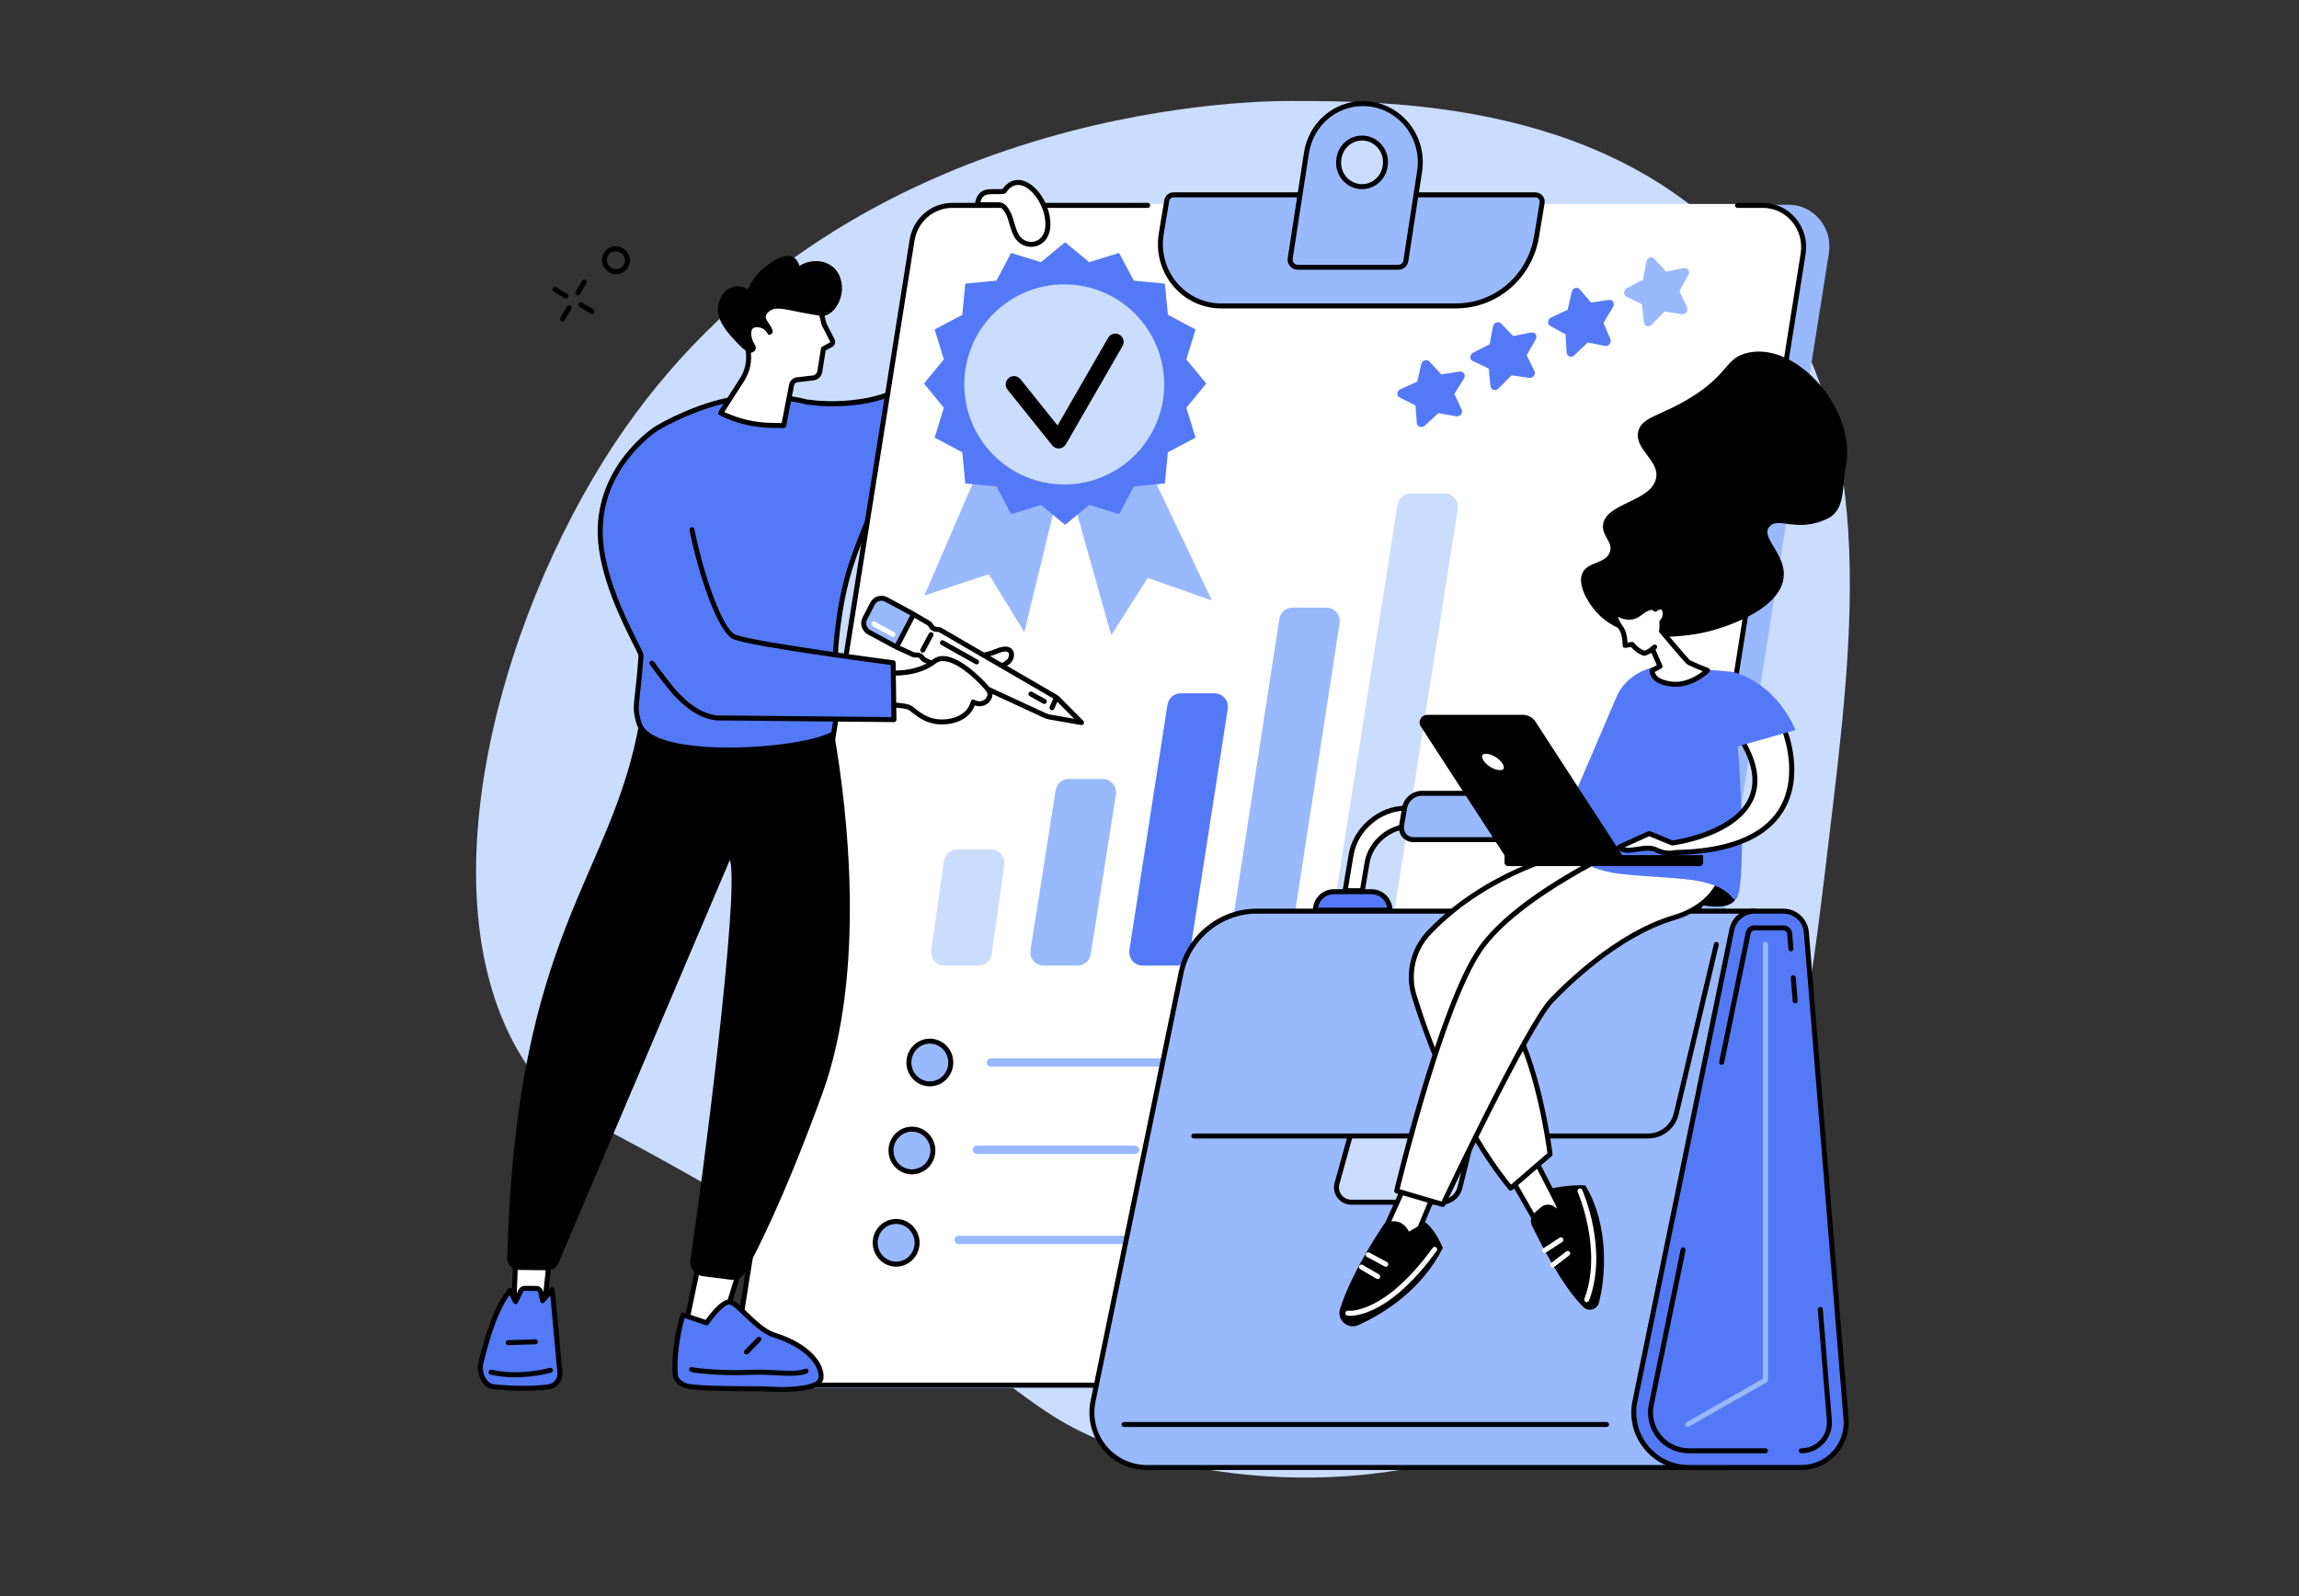 <svg xmlns="http://www.w3.org/2000/svg" xmlns:xlink="http://www.w3.org/1999/xlink" width="1080" zoomAndPan="magnify" viewBox="0 0 810 562.5" height="750" preserveAspectRatio="xMidYMid meet" version="1.0"><rect x="0" y="0" width="810" height="562.5" fill="#333333" stroke="none"/><defs><clipPath id="33c287c839"><path d="M 167 35.363 L 652 35.363 L 652 521 L 167 521 Z M 167 35.363 " clip-rule="nonzero"/></clipPath><clipPath id="09f70e18eb"><path d="M 453 35.363 L 502 35.363 L 502 96 L 453 96 Z M 453 35.363 " clip-rule="nonzero"/></clipPath></defs><g clip-path="url(#33c287c839)"><path fill="#caddff" d="M 454.699 35.582 C 438.941 35.555 295.195 37.75 216.648 156.156 C 174.836 219.184 146.781 322.25 187.766 378.402 C 199.871 394.988 206.215 391.34 270.91 430.59 C 359.715 484.473 359.297 498.348 396.059 510.676 C 443.914 526.723 514.629 526.691 567.594 487.281 C 627.695 442.562 635.453 370.363 644.352 295.938 C 653.086 222.891 663.074 146.773 616.605 92.27 C 568.434 35.762 491.004 35.641 454.699 35.582 " fill-opacity="1" fill-rule="nonzero"/></g><path fill="#5479f7" d="M 364.828 70.996 L 348.473 70.996 C 348.473 70.996 342.73 112.348 327.148 129.75 C 312.387 146.242 284.75 141.715 284.75 141.715 C 284.75 141.715 284.742 141.75 284.727 141.801 C 274.035 138.887 261.848 139.527 253.539 141.723 C 240.508 145.16 231.098 151.152 231.098 151.152 C 231.098 151.152 210.992 163.871 211.469 188.141 C 211.84 206.973 225.957 229.391 225.848 230.992 C 224.605 248.969 223.219 248.355 225.094 254.758 C 229.641 270.305 294.062 263.891 295.207 256.766 C 296.246 250.301 293.254 239.492 294.758 224.961 C 297.125 202.047 301.832 193.887 307.188 179.758 C 336.77 177.355 355.887 160.625 361.836 133.758 C 367.973 106.043 364.828 70.996 364.828 70.996 " fill-opacity="1" fill-rule="nonzero"/><path fill="#000000" d="M 269.219 140.73 C 263.188 140.73 257.688 141.531 253.762 142.57 C 241.027 145.93 231.66 151.832 231.566 151.891 C 231.371 152.02 211.883 164.652 212.348 188.121 C 212.625 202.215 220.727 218.379 224.625 226.148 C 226.32 229.539 226.766 230.453 226.723 231.055 C 226.277 237.523 225.82 241.52 225.484 244.441 C 224.902 249.52 224.781 250.574 225.934 254.512 C 228.305 262.609 248.969 264.234 265.945 263.164 C 283.734 262.047 294.027 258.59 294.344 256.625 C 294.777 253.934 294.469 250.289 294.109 246.066 C 293.625 240.332 293.023 233.199 293.887 224.871 C 295.855 205.832 299.461 196.828 303.641 186.395 C 304.523 184.188 305.438 181.902 306.371 179.445 C 306.492 179.129 306.781 178.91 307.117 178.883 C 335.898 176.543 355.027 160.449 360.98 133.566 C 366.508 108.602 364.434 77.246 364.023 71.871 L 349.23 71.871 C 348.352 77.754 342.41 114.023 327.805 130.336 C 313.66 146.133 288.52 143.148 284.988 142.637 C 284.832 142.688 284.664 142.691 284.496 142.648 C 279.43 141.266 274.145 140.73 269.219 140.73 Z M 256.73 265.215 C 241.195 265.215 226.465 262.57 224.25 255.004 C 223 250.727 223.156 249.355 223.742 244.242 C 224.074 241.348 224.527 237.391 224.969 230.996 C 224.859 230.539 223.984 228.785 223.055 226.938 C 219.102 219.055 210.879 202.645 210.594 188.156 C 210.113 163.676 230.422 150.539 230.629 150.41 C 230.723 150.352 240.301 144.309 253.316 140.871 C 260.93 138.859 273.102 137.816 284.582 140.855 C 284.684 140.836 284.789 140.832 284.895 140.848 C 285.164 140.895 312.234 145.094 326.496 129.164 C 341.727 112.16 347.547 71.281 347.605 70.871 C 347.664 70.438 348.035 70.113 348.473 70.113 L 364.828 70.113 C 365.281 70.113 365.664 70.461 365.703 70.914 C 365.734 71.266 368.789 106.418 362.691 133.945 C 356.598 161.473 337.117 178.02 307.812 180.586 C 306.945 182.863 306.094 184.988 305.27 187.047 C 301.141 197.355 297.574 206.258 295.629 225.047 C 294.785 233.215 295.379 240.262 295.859 245.922 C 296.238 250.434 296.543 254 296.074 256.902 C 295.289 261.797 276.094 264.285 266.055 264.918 C 262.977 265.109 259.84 265.215 256.73 265.215 " fill-opacity="1" fill-rule="nonzero"/><path fill="#99b9ff" d="M 568.758 489.156 L 283.207 489.156 C 274.34 489.156 267.586 481.035 269.004 472.082 L 330.414 84.527 C 331.543 77.398 337.562 72.156 344.621 72.156 L 630.168 72.156 C 639.031 72.156 645.793 80.285 644.371 89.234 L 582.961 476.793 C 581.832 483.918 575.812 489.156 568.758 489.156 " fill-opacity="1" fill-rule="nonzero"/><path fill="#ffffff" d="M 559.684 488.152 L 274.133 488.152 C 265.266 488.152 258.512 480.043 259.93 471.105 L 321.34 84.223 C 322.469 77.105 328.488 71.875 335.547 71.875 L 621.094 71.875 C 629.961 71.875 636.719 79.984 635.301 88.922 L 573.887 475.809 C 572.758 482.922 566.738 488.152 559.684 488.152 " fill-opacity="1" fill-rule="nonzero"/><path fill="#000000" d="M 559.684 489.027 L 274.133 489.027 C 269.711 489.027 265.512 487.078 262.609 483.676 C 259.629 480.184 258.336 475.559 259.062 470.988 L 320.477 84.566 C 321.68 76.996 328.016 71.5 335.547 71.5 L 404.371 71.5 C 404.855 71.5 405.246 71.895 405.246 72.375 C 405.246 72.863 404.855 73.258 404.371 73.258 L 335.547 73.258 C 328.883 73.258 323.273 78.133 322.207 84.844 L 260.797 471.262 C 260.148 475.324 261.297 479.434 263.945 482.535 C 266.512 485.547 270.227 487.273 274.133 487.273 L 559.684 487.273 C 566.344 487.273 571.957 482.398 573.023 475.684 L 634.434 89.266 C 635.078 85.203 633.93 81.098 631.281 77.992 C 628.719 74.98 625.004 73.258 621.098 73.258 L 612.164 73.258 C 611.68 73.258 611.285 72.863 611.285 72.375 C 611.285 71.895 611.68 71.5 612.164 71.5 L 621.098 71.5 C 625.516 71.5 629.719 73.453 632.621 76.855 C 635.598 80.348 636.891 84.973 636.164 89.539 L 574.754 475.961 C 573.555 483.535 567.211 489.027 559.684 489.027 " fill-opacity="1" fill-rule="nonzero"/><path fill="#99b9ff" d="M 512.992 107.805 L 430.219 107.805 C 416.992 107.805 406.938 95.676 409.141 82.371 L 411.078 70.715 C 411.273 69.527 412.277 68.66 413.453 68.66 L 540.949 68.66 C 542.441 68.66 543.578 70.031 543.328 71.531 L 541.371 83.344 C 539.027 97.469 527.035 107.805 512.992 107.805 " fill-opacity="1" fill-rule="nonzero"/><path fill="#000000" d="M 413.453 69.543 C 412.703 69.543 412.066 70.098 411.941 70.855 L 410.008 82.52 C 408.984 88.695 410.699 94.953 414.711 99.691 C 418.609 104.293 424.262 106.934 430.219 106.934 L 512.992 106.934 C 526.652 106.934 538.223 96.953 540.508 83.203 L 542.461 71.391 C 542.539 70.918 542.41 70.441 542.105 70.082 C 541.809 69.734 541.402 69.543 540.945 69.543 Z M 512.992 108.688 L 430.219 108.688 C 423.742 108.688 417.605 105.824 413.375 100.828 C 409.027 95.695 407.172 88.918 408.277 82.23 L 410.211 70.57 C 410.48 68.957 411.844 67.785 413.453 67.785 L 540.945 67.785 C 541.91 67.785 542.816 68.211 543.445 68.949 C 544.082 69.703 544.355 70.695 544.191 71.676 L 542.234 83.492 C 539.816 98.094 527.516 108.688 512.992 108.688 " fill-opacity="1" fill-rule="nonzero"/><path fill="#99b9ff" d="M 471.734 55.934 L 471.773 55.695 C 472.438 51.629 475.879 48.652 479.906 48.652 C 485.004 48.652 488.879 53.344 488.035 58.492 L 487.996 58.73 C 487.332 62.797 483.895 65.773 479.867 65.773 C 474.77 65.773 470.891 61.082 471.734 55.934 Z M 457.273 94.184 L 492.621 94.184 C 493.961 94.184 495.105 93.297 495.324 91.941 L 500.164 60.422 C 502.109 47.875 492.641 36.508 480.23 36.508 C 470.309 36.508 461.859 43.863 460.301 53.902 L 454.574 91.055 C 454.305 92.758 455.59 94.184 457.273 94.184 " fill-opacity="1" fill-rule="nonzero"/><g clip-path="url(#09f70e18eb)"><path fill="#000000" d="M 472.598 56.074 C 472.234 58.32 472.855 60.586 474.309 62.305 C 475.707 63.953 477.73 64.898 479.863 64.898 C 483.477 64.898 486.531 62.246 487.129 58.59 L 487.168 58.355 C 487.539 56.109 486.91 53.844 485.457 52.129 C 484.059 50.477 482.035 49.531 479.902 49.531 C 476.289 49.531 473.238 52.188 472.637 55.84 Z M 479.863 66.656 C 477.219 66.656 474.707 65.484 472.969 63.441 C 471.18 61.328 470.414 58.543 470.867 55.793 L 470.906 55.555 C 471.645 51.047 475.43 47.777 479.902 47.777 C 482.551 47.777 485.059 48.949 486.797 50.992 C 488.586 53.102 489.352 55.887 488.898 58.637 L 488.863 58.871 C 488.125 63.379 484.336 66.656 479.863 66.656 Z M 480.23 37.391 C 470.684 37.391 462.664 44.391 461.168 54.035 L 455.441 91.191 C 455.355 91.742 455.492 92.262 455.836 92.668 C 456.188 93.074 456.711 93.309 457.273 93.309 L 492.621 93.309 C 493.578 93.309 494.312 92.707 494.453 91.805 L 499.293 60.289 C 500.199 54.457 498.539 48.566 494.734 44.125 C 491.07 39.844 485.785 37.391 480.23 37.391 Z M 492.621 95.066 L 457.273 95.066 C 456.195 95.066 455.184 94.605 454.504 93.809 C 453.832 93.02 453.539 91.969 453.707 90.918 L 459.434 53.77 C 461.062 43.262 469.812 35.633 480.23 35.633 C 486.297 35.633 492.066 38.312 496.066 42.98 C 500.203 47.812 502.008 54.219 501.027 60.559 L 496.184 92.074 C 495.906 93.836 494.441 95.066 492.621 95.066 " fill-opacity="1" fill-rule="nonzero"/></g><path fill="#caddff" d="M 492.395 177.898 L 467.648 334.75 C 467.191 337.66 469.395 340.293 472.277 340.293 L 484.25 340.293 C 486.551 340.293 488.512 338.59 488.879 336.27 L 513.629 179.418 C 514.086 176.512 511.887 173.879 509.004 173.879 L 497.023 173.879 C 494.723 173.879 492.762 175.586 492.395 177.898 " fill-opacity="1" fill-rule="nonzero"/><path fill="#99b9ff" d="M 450.734 218.176 L 432.773 334.77 C 432.324 337.668 434.523 340.293 437.402 340.293 L 449.383 340.293 C 451.688 340.293 453.652 338.578 454.012 336.254 L 471.98 219.66 C 472.43 216.762 470.23 214.141 467.352 214.141 L 455.367 214.141 C 453.059 214.141 451.094 215.852 450.734 218.176 " fill-opacity="1" fill-rule="nonzero"/><path fill="#5479f7" d="M 411.332 248.367 L 397.926 334.762 C 397.473 337.664 399.676 340.293 402.555 340.293 L 414.531 340.293 C 416.836 340.293 418.801 338.578 419.16 336.258 L 432.57 249.863 C 433.023 246.961 430.82 244.336 427.941 244.336 L 415.957 244.336 C 413.656 244.336 411.691 246.047 411.332 248.367 " fill-opacity="1" fill-rule="nonzero"/><path fill="#99b9ff" d="M 371.922 278.555 L 363.082 334.754 C 362.625 337.66 364.828 340.293 367.711 340.293 L 379.684 340.293 C 381.988 340.293 383.949 338.586 384.312 336.27 L 393.156 280.07 C 393.613 277.164 391.414 274.531 388.527 274.531 L 376.551 274.531 C 374.246 274.531 372.285 276.234 371.922 278.555 " fill-opacity="1" fill-rule="nonzero"/><path fill="#caddff" d="M 332.574 303.457 L 328.129 334.828 C 327.723 337.711 329.914 340.293 332.77 340.293 L 344.766 340.293 C 347.098 340.293 349.07 338.547 349.406 336.195 L 353.852 304.824 C 354.262 301.938 352.07 299.359 349.215 299.359 L 337.215 299.359 C 334.883 299.359 332.906 301.102 332.574 303.457 " fill-opacity="1" fill-rule="nonzero"/><path fill="#99b9ff" d="M 334.984 374.449 C 334.984 378.605 331.684 381.973 327.609 381.973 C 323.531 381.973 320.23 378.605 320.23 374.449 C 320.23 370.293 323.531 366.922 327.609 366.922 C 331.684 366.922 334.984 370.293 334.984 374.449 " fill-opacity="1" fill-rule="nonzero"/><path fill="#000000" d="M 327.609 367.801 C 324.023 367.801 321.105 370.781 321.105 374.449 C 321.105 378.113 324.023 381.094 327.609 381.094 C 331.191 381.094 334.109 378.113 334.109 374.449 C 334.109 370.781 331.191 367.801 327.609 367.801 Z M 327.609 382.852 C 323.055 382.852 319.352 379.082 319.352 374.449 C 319.352 369.812 323.055 366.043 327.609 366.043 C 332.16 366.043 335.863 369.812 335.863 374.449 C 335.863 379.082 332.16 382.852 327.609 382.852 " fill-opacity="1" fill-rule="nonzero"/><path fill="#99b9ff" d="M 328.68 405.461 C 328.68 409.617 325.379 412.984 321.305 412.984 C 317.227 412.984 313.926 409.617 313.926 405.461 C 313.926 401.305 317.227 397.938 321.305 397.938 C 325.379 397.938 328.68 401.305 328.68 405.461 " fill-opacity="1" fill-rule="nonzero"/><path fill="#000000" d="M 321.305 398.812 C 317.719 398.812 314.801 401.797 314.801 405.461 C 314.801 409.125 317.719 412.105 321.305 412.105 C 324.887 412.105 327.805 409.125 327.805 405.461 C 327.805 401.797 324.887 398.812 321.305 398.812 Z M 321.305 413.863 C 316.75 413.863 313.047 410.094 313.047 405.461 C 313.047 400.828 316.75 397.059 321.305 397.059 C 325.855 397.059 329.559 400.828 329.559 405.461 C 329.559 410.094 325.855 413.863 321.305 413.863 " fill-opacity="1" fill-rule="nonzero"/><path fill="#99b9ff" d="M 323.121 437.988 C 323.121 442.145 319.816 445.512 315.742 445.512 C 311.668 445.512 308.363 442.145 308.363 437.988 C 308.363 433.832 311.668 430.461 315.742 430.461 C 319.816 430.461 323.121 433.832 323.121 437.988 " fill-opacity="1" fill-rule="nonzero"/><path fill="#000000" d="M 315.742 431.34 C 312.156 431.34 309.238 434.324 309.238 437.988 C 309.238 441.652 312.156 444.633 315.742 444.633 C 319.324 444.633 322.242 441.652 322.242 437.988 C 322.242 434.324 319.324 431.34 315.742 431.34 Z M 315.742 446.391 C 311.188 446.391 307.484 442.621 307.484 437.988 C 307.484 433.355 311.188 429.586 315.742 429.586 C 320.293 429.586 323.996 433.355 323.996 437.988 C 323.996 442.621 320.293 446.391 315.742 446.391 " fill-opacity="1" fill-rule="nonzero"/><path fill="#99b9ff" d="M 428.105 375.91 L 349.117 375.91 C 348.309 375.91 347.656 375.254 347.656 374.449 C 347.656 373.641 348.309 372.984 349.117 372.984 L 428.105 372.984 C 428.91 372.984 429.566 373.641 429.566 374.449 C 429.566 375.254 428.91 375.91 428.105 375.91 " fill-opacity="1" fill-rule="nonzero"/><path fill="#99b9ff" d="M 423.16 406.672 L 414.938 406.672 C 414.133 406.672 413.477 406.016 413.477 405.207 C 413.477 404.402 414.133 403.746 414.938 403.746 L 423.16 403.746 C 423.969 403.746 424.621 404.402 424.621 405.207 C 424.621 406.016 423.969 406.672 423.16 406.672 " fill-opacity="1" fill-rule="nonzero"/><path fill="#99b9ff" d="M 399.922 406.672 L 344.172 406.672 C 343.363 406.672 342.711 406.016 342.711 405.207 C 342.711 404.402 343.363 403.746 344.172 403.746 L 399.922 403.746 C 400.727 403.746 401.383 404.402 401.383 405.207 C 401.383 406.016 400.727 406.672 399.922 406.672 " fill-opacity="1" fill-rule="nonzero"/><path fill="#99b9ff" d="M 416.73 438.441 L 337.742 438.441 C 336.938 438.441 336.281 437.789 336.281 436.977 C 336.281 436.172 336.938 435.516 337.742 435.516 L 416.73 435.516 C 417.539 435.516 418.191 436.172 418.191 436.977 C 418.191 437.789 417.539 438.441 416.73 438.441 " fill-opacity="1" fill-rule="nonzero"/><path fill="#ffffff" d="M 333.039 232.406 C 333.039 232.406 344.852 232.234 351.023 229.551 C 357.195 226.871 357.102 231.52 355.355 233.156 C 353.941 234.48 345.41 239.242 337.766 239.797 L 333.039 232.406 " fill-opacity="1" fill-rule="nonzero"/><path fill="#000000" d="M 334.613 233.234 L 338.219 238.879 C 345.594 238.16 353.598 233.598 354.758 232.516 C 355.43 231.887 355.719 230.645 355.332 230.055 C 354.887 229.375 353.371 229.488 351.375 230.355 C 346.395 232.52 338.066 233.086 334.613 233.234 Z M 337.766 240.676 C 337.469 240.676 337.188 240.523 337.027 240.27 L 332.301 232.879 C 332.133 232.609 332.117 232.273 332.27 231.992 C 332.418 231.711 332.711 231.535 333.027 231.527 C 333.145 231.527 344.738 231.324 350.676 228.746 C 354.668 227.012 356.227 228.219 356.801 229.094 C 357.75 230.543 357.129 232.695 355.953 233.797 C 354.301 235.348 345.5 240.117 337.828 240.672 C 337.809 240.672 337.785 240.676 337.766 240.676 " fill-opacity="1" fill-rule="nonzero"/><path fill="#ffffff" d="M 315.812 227.977 L 321.672 216.398 L 327.105 219.559 C 327.406 219.734 327.66 219.973 327.848 220.266 L 328.188 220.793 C 328.621 221.457 329.375 221.844 330.152 221.793 C 330.578 221.766 331 221.867 331.371 222.086 L 371.785 245.551 C 372.121 245.742 372.426 245.98 372.699 246.254 L 381.047 254.652 L 369.906 252.711 C 369.301 252.605 368.711 252.422 368.148 252.16 L 325.871 232.625 C 325.512 232.461 325.199 232.195 324.977 231.867 L 324.922 231.785 C 324.488 231.152 323.758 230.793 323.004 230.832 L 322.625 230.852 C 322.273 230.871 321.926 230.801 321.605 230.652 L 315.812 227.977 " fill-opacity="1" fill-rule="nonzero"/><path fill="#000000" d="M 323.117 229.949 C 324.113 229.949 325.07 230.453 325.645 231.293 L 325.699 231.375 C 325.836 231.57 326.023 231.73 326.238 231.832 L 368.516 251.367 C 369.008 251.594 369.527 251.754 370.059 251.848 L 378.477 253.316 L 372.074 246.875 C 371.859 246.652 371.613 246.465 371.344 246.309 L 330.934 222.844 C 330.711 222.715 330.465 222.656 330.207 222.668 C 329.109 222.738 328.055 222.203 327.453 221.273 L 327.113 220.742 C 327 220.57 326.844 220.422 326.664 220.316 L 322.035 217.621 L 317.004 227.562 L 321.973 229.855 C 322.164 229.945 322.375 229.988 322.578 229.973 L 322.957 229.957 C 323.012 229.953 323.062 229.949 323.117 229.949 Z M 381.047 255.531 C 380.996 255.531 380.945 255.527 380.895 255.52 L 369.758 253.578 C 369.074 253.457 368.41 253.25 367.781 252.957 L 325.504 233.422 C 325 233.191 324.566 232.824 324.254 232.363 L 324.195 232.281 C 323.938 231.902 323.496 231.684 323.051 231.707 L 322.672 231.727 C 322.18 231.754 321.684 231.66 321.234 231.449 L 315.445 228.773 C 315.227 228.676 315.062 228.492 314.984 228.27 C 314.906 228.043 314.922 227.793 315.031 227.582 L 320.887 216 C 320.996 215.781 321.191 215.621 321.422 215.551 C 321.652 215.488 321.902 215.516 322.109 215.637 L 327.543 218.797 C 327.965 219.039 328.32 219.383 328.586 219.789 L 328.926 220.316 C 329.184 220.715 329.629 220.945 330.098 220.918 C 330.695 220.883 331.289 221.02 331.812 221.324 L 372.227 244.789 C 372.625 245.023 372.992 245.305 373.32 245.637 L 381.668 254.035 C 381.938 254.309 382 254.719 381.824 255.059 C 381.668 255.352 381.367 255.531 381.047 255.531 " fill-opacity="1" fill-rule="nonzero"/><path fill="#000000" d="M 370.637 250.312 C 370.52 250.312 370.398 250.289 370.281 250.238 C 369.84 250.043 369.641 249.527 369.832 249.082 L 371.375 245.578 C 371.57 245.137 372.086 244.934 372.531 245.129 C 372.973 245.324 373.176 245.844 372.98 246.285 L 371.441 249.789 C 371.293 250.117 370.973 250.312 370.637 250.312 " fill-opacity="1" fill-rule="nonzero"/><path fill="#99b9ff" d="M 312.273 211.277 L 321.07 216.027 C 321.52 216.27 321.695 216.832 321.457 217.285 L 316.293 227.199 C 316.055 227.66 315.48 227.836 315.023 227.59 L 306.246 222.852 C 304.484 221.902 303.789 219.723 304.691 217.988 L 307.449 212.699 C 308.352 210.965 310.512 210.328 312.273 211.277 " fill-opacity="1" fill-rule="nonzero"/><path fill="#000000" d="M 310.543 211.715 C 310.281 211.715 310.016 211.754 309.758 211.832 C 309.09 212.035 308.547 212.488 308.227 213.102 L 305.469 218.398 C 304.789 219.703 305.324 221.355 306.66 222.078 L 315.441 226.816 L 316.293 227.199 L 315.516 226.789 L 320.68 216.879 C 320.695 216.852 320.684 216.812 320.656 216.801 L 311.855 212.051 C 311.441 211.828 310.992 211.715 310.543 211.715 Z M 315.465 228.578 C 315.168 228.578 314.875 228.504 314.605 228.363 L 305.828 223.625 C 303.652 222.449 302.793 219.738 303.914 217.586 L 306.672 212.293 C 307.211 211.258 308.125 210.496 309.242 210.152 C 310.391 209.801 311.617 209.926 312.688 210.504 L 321.488 215.254 C 322.355 215.723 322.691 216.812 322.234 217.691 L 317.07 227.602 C 316.844 228.039 316.465 228.355 315.996 228.5 C 315.82 228.555 315.641 228.578 315.465 228.578 " fill-opacity="1" fill-rule="nonzero"/><path fill="#000000" d="M 325.121 229.992 C 324.98 229.992 324.84 229.961 324.707 229.891 C 324.281 229.66 324.121 229.129 324.348 228.699 L 327.262 223.25 C 327.492 222.824 328.023 222.664 328.449 222.895 C 328.879 223.121 329.039 223.652 328.809 224.082 L 325.895 229.531 C 325.738 229.824 325.434 229.992 325.121 229.992 " fill-opacity="1" fill-rule="nonzero"/><path fill="#000000" d="M 344.082 234.152 C 343.938 234.152 343.789 234.117 343.652 234.043 L 331.605 227.273 C 331.184 227.035 331.031 226.5 331.27 226.078 C 331.508 225.656 332.039 225.504 332.465 225.742 L 344.512 232.512 C 344.934 232.75 345.082 233.281 344.848 233.707 C 344.688 233.992 344.387 234.152 344.082 234.152 " fill-opacity="1" fill-rule="nonzero"/><path fill="#000000" d="M 367.93 248.082 C 367.785 248.082 367.641 248.047 367.504 247.969 L 362.801 245.352 C 362.375 245.117 362.227 244.578 362.461 244.156 C 362.695 243.734 363.23 243.582 363.652 243.816 L 368.359 246.438 C 368.781 246.676 368.934 247.211 368.695 247.633 C 368.539 247.922 368.238 248.082 367.93 248.082 " fill-opacity="1" fill-rule="nonzero"/><path fill="#ffffff" d="M 314.594 224.449 C 314.449 224.449 314.305 224.414 314.172 224.34 L 307.449 220.652 C 307.023 220.422 306.871 219.887 307.102 219.461 C 307.336 219.039 307.867 218.883 308.293 219.113 L 315.016 222.801 C 315.441 223.035 315.594 223.57 315.363 223.996 C 315.203 224.285 314.902 224.449 314.594 224.449 " fill-opacity="1" fill-rule="nonzero"/><path fill="#ffffff" d="M 311.738 237.039 C 311.738 237.039 322.191 238.52 329.238 233.07 C 335.234 228.434 347.379 241.703 348.422 243.387 C 349.902 245.777 346.648 249.523 342.891 247.398 C 342.891 247.398 341.895 253.312 333.789 254.305 C 325.68 255.297 322.223 249.98 320.047 249.188 C 317.871 248.395 311.641 248.352 311.641 248.352 L 311.738 237.039 " fill-opacity="1" fill-rule="nonzero"/><path fill="#000000" d="M 312.523 247.488 C 314.359 247.535 318.547 247.707 320.348 248.363 C 321.047 248.621 321.734 249.16 322.613 249.848 C 324.777 251.551 328.051 254.125 333.684 253.434 C 340.996 252.539 341.988 247.465 342.027 247.25 C 342.078 246.969 342.262 246.727 342.516 246.609 C 342.773 246.488 343.074 246.496 343.32 246.637 C 345.012 247.59 346.438 247.07 347.211 246.262 C 347.801 245.645 348.18 244.66 347.68 243.852 C 346.988 242.742 339.316 234.156 333.34 233.078 C 331.883 232.812 330.719 233.035 329.777 233.766 C 323.727 238.441 315.449 238.242 312.609 238.012 Z M 331.848 255.305 C 326.711 255.305 323.523 252.797 321.527 251.23 C 320.805 250.66 320.184 250.172 319.746 250.016 C 318.078 249.406 313.324 249.242 311.633 249.23 C 311.402 249.227 311.18 249.133 311.016 248.969 C 310.852 248.801 310.762 248.578 310.762 248.344 L 310.863 237.027 C 310.863 236.773 310.977 236.535 311.168 236.371 C 311.359 236.207 311.613 236.133 311.863 236.168 C 311.961 236.18 322.039 237.527 328.703 232.375 C 330.043 231.34 331.707 230.996 333.652 231.348 C 340.219 232.535 348.328 241.574 349.168 242.926 C 350.031 244.316 349.754 246.148 348.477 247.477 C 347.457 248.539 345.602 249.371 343.445 248.613 C 342.73 250.523 340.488 254.371 333.895 255.176 C 333.18 255.266 332.496 255.305 331.848 255.305 " fill-opacity="1" fill-rule="nonzero"/><path fill="#5479f7" d="M 240.727 152.914 C 240.727 152.914 226.41 158.941 218.852 183.484 C 214.68 197.031 215.445 216.344 236.02 242.02 C 240.133 247.152 245.914 252.266 252.438 253 L 314.969 253.609 L 314.688 233.574 C 314.688 233.574 266.199 227.27 258.91 224.527 C 252.453 222.098 243.105 190.461 242.133 174.938 L 240.727 152.914 " fill-opacity="1" fill-rule="nonzero"/><path fill="#000000" d="M 314.965 254.488 C 314.961 254.488 314.961 254.488 314.957 254.488 L 252.43 253.879 C 252.398 253.879 252.371 253.879 252.34 253.875 C 245.117 253.059 239.105 247.277 235.336 242.57 C 233.113 239.801 230.973 236.996 228.973 234.227 C 228.688 233.836 228.773 233.285 229.168 233.004 C 229.559 232.715 230.109 232.805 230.391 233.199 C 232.379 235.941 234.5 238.727 236.703 241.473 C 240.258 245.91 245.883 251.355 252.492 252.125 L 314.078 252.727 L 313.82 234.348 C 307.422 233.508 265.484 227.938 258.602 225.348 C 252.691 223.125 245.758 201.055 242.934 186.84 C 242.84 186.363 243.148 185.902 243.625 185.809 C 244.102 185.715 244.559 186.02 244.656 186.496 C 247.875 202.715 254.648 221.988 259.219 223.707 C 266.328 226.379 314.316 232.645 314.801 232.707 C 315.234 232.762 315.559 233.125 315.566 233.562 L 315.844 253.598 C 315.848 253.832 315.754 254.062 315.586 254.23 C 315.422 254.395 315.199 254.488 314.965 254.488 " fill-opacity="1" fill-rule="nonzero"/><path fill="#ffffff" d="M 368.121 73.277 C 368.848 75.176 370.273 80.281 367.926 83.703 C 365.816 86.773 361.414 86.898 358.914 84.141 C 357.605 82.695 356.965 80.332 355.984 77 C 355.504 75.359 354.785 74.23 353.996 73.215 C 353.477 72.555 352.684 72.168 351.844 72.164 L 344.406 72.125 C 344.406 72.125 344.465 69.227 346.629 68.066 C 348.523 67.051 353.426 67.887 353.809 67.309 C 358.094 60.859 365.195 65.637 368.121 73.277 " fill-opacity="1" fill-rule="nonzero"/><path fill="#000000" d="M 345.414 71.254 L 351.848 71.285 C 352.969 71.289 354 71.797 354.688 72.676 C 355.438 73.637 356.273 74.871 356.828 76.754 L 357.004 77.348 C 357.852 80.246 358.469 82.344 359.566 83.551 C 360.621 84.719 362.117 85.328 363.656 85.223 C 365.098 85.129 366.391 84.391 367.199 83.207 C 369.562 79.77 367.539 74.211 367.301 73.59 C 365.535 68.984 362.188 65.531 359.156 65.199 C 357.371 64.996 355.812 65.875 354.539 67.797 C 354.109 68.438 353.211 68.43 351.414 68.406 C 349.945 68.387 347.93 68.363 347.043 68.84 C 346.031 69.383 345.598 70.473 345.414 71.254 Z M 363.312 86.992 C 361.398 86.992 359.582 86.18 358.266 84.73 C 356.898 83.227 356.238 80.965 355.32 77.844 L 355.145 77.246 C 354.676 75.652 353.949 74.586 353.305 73.758 C 352.953 73.305 352.418 73.043 351.84 73.039 L 343.512 73 L 343.527 72.105 C 343.531 71.969 343.629 68.68 346.215 67.289 C 347.5 66.605 349.68 66.629 351.438 66.652 C 352.051 66.656 352.859 66.668 353.215 66.621 C 355.266 63.676 357.676 63.266 359.348 63.449 C 363.066 63.863 366.918 67.684 368.941 72.961 C 369.383 74.121 371.457 80.109 368.648 84.199 C 367.527 85.828 365.754 86.84 363.777 86.977 C 363.621 86.984 363.465 86.992 363.312 86.992 " fill-opacity="1" fill-rule="nonzero"/><path fill="#ffffff" d="M 246.41 444.148 L 241.852 466.047 L 253.785 469.43 L 260.383 448.109 L 246.41 444.148 " fill-opacity="1" fill-rule="nonzero"/><path fill="#000000" d="M 242.879 465.426 L 253.199 468.348 L 259.277 448.707 L 247.078 445.25 Z M 253.785 470.305 C 253.707 470.305 253.625 470.297 253.547 470.273 L 241.613 466.891 C 241.172 466.766 240.898 466.32 240.996 465.867 L 245.551 443.969 C 245.602 443.734 245.746 443.527 245.957 443.398 C 246.164 443.273 246.414 443.238 246.648 443.305 L 260.621 447.262 C 260.848 447.328 261.039 447.484 261.152 447.688 C 261.266 447.898 261.289 448.141 261.219 448.371 L 254.621 469.688 C 254.504 470.062 254.16 470.305 253.785 470.305 " fill-opacity="1" fill-rule="nonzero"/><path fill="#5479f7" d="M 237.906 484.5 C 238.043 486.609 240.617 488.297 242.695 488.613 C 249.934 489.707 266.941 489.246 271.559 489.566 C 277.555 489.98 288.816 489.535 289.25 485.703 C 289.785 481.035 284.758 474.223 272.727 470.492 C 266.508 468.562 259.926 459 257.012 458.832 C 254.102 458.66 248.949 466.211 248.949 466.211 L 240.656 463.391 C 240.656 463.391 237.223 473.812 237.906 484.5 " fill-opacity="1" fill-rule="nonzero"/><path fill="#000000" d="M 241.234 464.512 C 240.457 467.188 238.227 475.785 238.781 484.445 C 238.879 485.996 241 487.469 242.828 487.746 C 247.5 488.453 256.234 488.5 263.254 488.539 C 266.871 488.562 269.996 488.578 271.621 488.691 C 279.484 489.234 288.094 488.125 288.383 485.605 C 288.891 481.121 283.59 474.781 272.469 471.332 C 268.824 470.203 265.117 466.645 262.141 463.789 C 260.172 461.902 257.941 459.766 256.961 459.707 C 255.305 459.613 251.695 463.742 249.672 466.707 C 249.449 467.031 249.039 467.168 248.664 467.043 Z M 275.492 490.559 C 273.312 490.559 271.715 490.453 271.5 490.441 C 269.934 490.332 266.832 490.312 263.246 490.297 C 256.168 490.258 247.363 490.207 242.566 489.48 C 240.031 489.098 237.195 487.105 237.031 484.559 C 236.344 473.824 239.684 463.547 239.824 463.113 C 239.898 462.891 240.059 462.707 240.266 462.602 C 240.477 462.496 240.719 462.48 240.941 462.559 L 248.605 465.168 C 250.059 463.125 254.168 457.793 257.062 457.953 C 258.688 458.051 260.645 459.926 263.352 462.523 C 266.199 465.25 269.738 468.645 272.988 469.652 C 285.578 473.562 290.699 480.766 290.125 485.805 C 289.652 489.93 280.832 490.559 275.492 490.559 " fill-opacity="1" fill-rule="nonzero"/><path fill="#000000" d="M 278.457 484.852 C 276.863 484.852 275.125 484.762 273.281 484.668 C 270.559 484.523 267.746 484.375 264.98 484.504 C 258.664 484.789 253.262 484.543 249.84 484.281 C 243.367 483.789 243.129 483.414 242.941 483.113 C 242.773 482.844 242.762 482.504 242.914 482.227 C 243.137 481.805 243.648 481.645 244.07 481.855 C 245.203 482.129 253.922 483.246 264.902 482.75 C 267.75 482.617 270.609 482.766 273.371 482.914 C 277.516 483.129 281.426 483.332 283.645 482.387 C 284.09 482.195 284.605 482.406 284.793 482.848 C 284.984 483.297 284.777 483.812 284.332 484.004 C 282.793 484.66 280.785 484.852 278.457 484.852 " fill-opacity="1" fill-rule="nonzero"/><path fill="#000000" d="M 263.016 477.34 C 262.797 477.34 262.574 477.258 262.402 477.094 C 262.059 476.754 262.051 476.199 262.391 475.852 L 266.758 471.379 C 267.094 471.031 267.652 471.023 267.996 471.363 C 268.344 471.699 268.352 472.258 268.012 472.602 L 263.645 477.078 C 263.473 477.254 263.246 477.34 263.016 477.34 " fill-opacity="1" fill-rule="nonzero"/><path fill="#ffffff" d="M 181.695 443.109 L 181.09 458.379 L 191.738 460.953 L 193.637 443.219 L 181.695 443.109 " fill-opacity="1" fill-rule="nonzero"/><path fill="#000000" d="M 181.992 457.699 L 190.973 459.867 L 192.664 444.082 L 182.539 443.992 Z M 191.738 461.832 C 191.672 461.832 191.602 461.824 191.535 461.809 L 180.883 459.234 C 180.477 459.133 180.195 458.766 180.211 458.348 L 180.82 443.074 C 180.84 442.602 181.258 442.23 181.703 442.23 L 193.645 442.34 C 193.895 442.34 194.129 442.445 194.293 442.633 C 194.457 442.816 194.535 443.062 194.508 443.309 L 192.613 461.051 C 192.586 461.301 192.449 461.527 192.246 461.676 C 192.094 461.777 191.918 461.832 191.738 461.832 " fill-opacity="1" fill-rule="nonzero"/><path fill="#5479f7" d="M 193.363 488.727 C 189.098 489.328 182.129 489.586 173.879 488.719 C 170.18 488.328 168.738 483.184 169.387 480.531 C 171.199 473.152 174.344 461.25 179.691 454.766 L 181.656 458.723 L 183.512 454.863 C 183.766 454.406 184.215 454.102 184.73 454.035 L 188.73 454.074 C 189.57 453.969 190.352 454.527 190.527 455.355 L 191.168 458.41 L 194.578 454.469 L 197.246 483.582 C 197.574 486.074 195.844 488.375 193.363 488.727 " fill-opacity="1" fill-rule="nonzero"/><path fill="#000000" d="M 179.531 456.41 C 174.496 463.379 171.539 475.438 170.238 480.742 C 169.902 482.121 170.246 484.535 171.406 486.191 C 172.105 487.184 172.965 487.738 173.973 487.844 C 180.918 488.574 188.125 488.578 193.242 487.855 C 195.234 487.578 196.641 485.707 196.375 483.695 L 193.895 456.602 L 191.828 458.984 C 191.609 459.238 191.266 459.344 190.945 459.258 C 190.625 459.176 190.375 458.918 190.309 458.59 L 189.668 455.535 C 189.586 455.156 189.223 454.895 188.84 454.945 C 188.801 454.949 188.762 454.953 188.723 454.953 L 184.793 454.914 C 184.574 454.957 184.387 455.09 184.281 455.289 L 182.449 459.105 C 182.301 459.406 181.996 459.602 181.664 459.602 C 181.66 459.602 181.66 459.602 181.656 459.602 C 181.324 459.602 181.02 459.414 180.871 459.117 Z M 193.363 488.727 L 193.371 488.727 Z M 184.258 490.16 C 181.316 490.16 177.805 490.012 173.789 489.59 C 172.277 489.43 170.961 488.605 169.973 487.199 C 168.453 485.035 168.102 482.102 168.535 480.324 C 170.715 471.438 173.875 460.441 179.016 454.207 C 179.207 453.977 179.5 453.855 179.793 453.891 C 180.09 453.926 180.348 454.109 180.477 454.371 L 181.645 456.723 L 182.723 454.48 C 183.133 453.738 183.832 453.266 184.617 453.168 C 184.66 453.16 184.703 453.16 184.738 453.16 L 188.688 453.195 C 189.945 453.07 191.121 453.93 191.383 455.176 L 191.66 456.5 L 193.918 453.895 C 194.148 453.625 194.516 453.527 194.848 453.633 C 195.184 453.738 195.422 454.039 195.453 454.387 L 198.117 483.5 C 198.504 486.43 196.43 489.18 193.488 489.594 C 191.957 489.812 188.789 490.16 184.258 490.16 " fill-opacity="1" fill-rule="nonzero"/><path fill="#000000" d="M 181.496 485.379 C 178.746 485.379 175.773 485.133 172.805 484.453 C 172.332 484.348 172.035 483.875 172.145 483.402 C 172.254 482.93 172.723 482.637 173.195 482.742 C 183.164 485.023 193.594 482.094 193.695 482.062 C 194.16 481.93 194.648 482.199 194.781 482.664 C 194.914 483.129 194.645 483.617 194.18 483.75 C 193.863 483.84 188.391 485.379 181.496 485.379 " fill-opacity="1" fill-rule="nonzero"/><path fill="#000000" d="M 179.055 474.074 C 178.582 474.074 178.195 473.699 178.18 473.227 C 178.164 472.742 178.543 472.336 179.027 472.32 L 188.625 472 C 189.117 471.984 189.516 472.363 189.531 472.848 C 189.547 473.332 189.168 473.738 188.684 473.758 L 179.086 474.074 C 179.074 474.074 179.066 474.074 179.055 474.074 " fill-opacity="1" fill-rule="nonzero"/><path fill="#000000" d="M 294.164 260.176 C 298.207 283.848 305.551 342.012 289.691 385.52 C 276.047 422.965 266.305 441.613 262.562 448.383 C 261.535 450.234 259.496 451.266 257.402 450.996 L 247.676 449.742 C 244.793 449.371 242.785 446.684 243.242 443.805 C 246.793 421.527 260.891 313.086 257.137 303.062 L 196.723 445.207 C 196.07 446.711 194.582 447.684 192.941 447.664 L 182.738 447.551 C 180.465 447.523 178.652 445.629 178.711 443.348 C 181.727 328.301 215.379 309.789 225.238 254.781 C 225.262 254.652 228.465 258.523 228.586 258.59 C 238.457 264.316 243.398 263.867 258.547 264.695 C 274.926 265.594 290.145 259.406 293.734 259.57 C 294.008 259.586 294.117 259.906 294.164 260.176 " fill-opacity="1" fill-rule="nonzero"/><path fill="#ffffff" d="M 276.117 149.973 L 278.91 135.637 C 279.109 134.676 279.902 133.945 280.879 133.836 L 286.492 133.195 C 287.691 133.059 288.648 132.137 288.84 130.941 L 290.109 122.949 C 290.109 122.938 290.117 122.93 290.129 122.922 L 292.797 121.477 C 293.328 121.188 293.531 120.527 293.258 119.988 L 290.449 114.484 C 289.898 113.414 289.148 107.367 287.949 107.426 C 287.949 107.426 267.746 100.383 261.805 108.777 C 260.23 111 260.055 113.934 261.121 116.445 L 262.48 119.648 C 263.895 122.977 264.211 126.715 263.129 130.168 C 262.742 131.398 262.203 132.586 261.512 133.699 L 253.922 145.555 C 259.438 148.324 265.504 149.812 271.672 149.902 L 276.117 149.973 " fill-opacity="1" fill-rule="nonzero"/><path fill="#000000" d="M 255.191 145.195 C 260.328 147.621 266.012 148.941 271.684 149.023 L 275.398 149.082 L 278.051 135.469 C 278.328 134.125 279.422 133.121 280.777 132.965 L 286.395 132.324 C 287.195 132.234 287.844 131.609 287.973 130.809 L 289.242 122.812 C 289.285 122.543 289.473 122.277 289.715 122.148 L 292.379 120.703 C 292.492 120.645 292.535 120.5 292.477 120.387 L 289.664 114.883 C 289.445 114.449 289.266 113.676 288.965 112.348 C 288.703 111.191 288.176 108.832 287.75 108.281 C 287.719 108.27 287.691 108.266 287.664 108.254 C 287.465 108.188 268.012 101.523 262.52 109.289 C 261.176 111.184 260.949 113.797 261.93 116.102 L 263.289 119.305 C 264.832 122.945 265.074 126.895 263.965 130.43 C 263.555 131.742 262.98 132.996 262.258 134.168 Z M 276.117 150.852 C 276.113 150.852 276.109 150.852 276.105 150.852 L 271.66 150.781 C 265.398 150.691 259.125 149.152 253.527 146.34 C 253.305 146.227 253.141 146.027 253.074 145.785 C 253.008 145.547 253.047 145.289 253.184 145.082 L 260.773 133.23 C 261.414 132.199 261.926 131.078 262.293 129.906 C 263.273 126.766 263.055 123.246 261.676 119.992 L 260.312 116.789 C 259.098 113.926 259.395 110.66 261.09 108.27 C 267.156 99.699 286.211 105.906 288.113 106.555 C 289.422 106.684 289.949 108.727 290.676 111.965 C 290.863 112.793 291.098 113.824 291.227 114.09 L 294.039 119.59 C 294.523 120.543 294.156 121.738 293.215 122.246 L 290.91 123.496 L 289.703 131.082 C 289.453 132.66 288.176 133.887 286.594 134.066 L 280.977 134.707 C 280.379 134.773 279.891 135.223 279.77 135.816 L 276.98 150.137 C 276.898 150.555 276.535 150.852 276.117 150.852 " fill-opacity="1" fill-rule="nonzero"/><path fill="#000000" d="M 272.195 116.344 C 271.156 113.762 269.535 112.797 269.84 111.328 C 270.023 110.445 270.789 109.891 271.223 109.574 C 273.383 108.004 276.227 108.961 281.934 110.039 C 289.02 111.375 289.828 111.586 291.168 111.059 C 294.566 109.715 296.496 105.527 296.648 102.082 C 296.688 101.117 296.773 95.988 292.426 93.344 C 289.285 91.434 285.082 91.578 281.684 93.695 C 281.387 92.695 280.77 91.297 279.418 90.605 C 276.219 88.969 271.445 92.641 269.773 93.926 C 268.227 95.113 265.477 97.594 263.5 101.957 C 262.871 101.605 260.508 100.375 257.926 101.203 C 254.094 102.426 253.152 107.117 253.07 107.562 C 252.109 112.746 256.367 117.266 259.578 120.68 C 261.352 122.562 262.281 123.281 263.32 123.977 C 263.934 124.387 264.73 124.418 265.375 124.059 C 265.387 124.051 265.398 124.047 265.41 124.039 C 266.262 123.57 266.547 122.48 266.035 121.652 L 265.871 121.391 C 265.258 120.398 264.84 119.289 264.711 118.133 C 264.609 117.207 264.684 116.238 265.277 115.738 C 266.234 114.934 267.863 115.461 268.098 115.539 C 269.293 115.93 270.043 116.816 270.504 117.66 C 271 118.562 272.656 117.484 272.195 116.344 " fill-opacity="1" fill-rule="nonzero"/><path fill="#000000" d="M 213.844 91.273 C 213.648 93 214.914 94.586 216.664 94.812 C 217.516 94.922 218.352 94.695 219.012 94.172 C 219.66 93.664 220.07 92.93 220.16 92.109 C 220.355 90.383 219.09 88.797 217.34 88.574 C 216.488 88.465 215.652 88.691 214.988 89.215 C 214.34 89.723 213.934 90.453 213.844 91.273 Z M 217.086 96.598 C 216.871 96.598 216.656 96.578 216.441 96.555 C 213.746 96.207 211.797 93.754 212.098 91.078 C 212.246 89.789 212.887 88.633 213.906 87.832 C 214.941 87.02 216.238 86.664 217.562 86.836 C 220.258 87.176 222.203 89.637 221.906 92.305 C 221.758 93.598 221.117 94.75 220.098 95.551 C 219.23 96.234 218.18 96.598 217.086 96.598 " fill-opacity="1" fill-rule="nonzero"/><path fill="#000000" d="M 199.441 105.207 C 199.289 105.207 199.133 105.164 198.992 105.082 L 195.094 102.773 C 194.68 102.527 194.539 101.988 194.789 101.57 C 195.035 101.152 195.574 101.016 195.988 101.262 L 199.887 103.574 C 200.305 103.82 200.441 104.359 200.195 104.773 C 200.031 105.051 199.738 105.207 199.441 105.207 " fill-opacity="1" fill-rule="nonzero"/><path fill="#000000" d="M 208.52 110.586 C 208.367 110.586 208.215 110.547 208.074 110.465 L 204.176 108.156 C 203.758 107.906 203.621 107.367 203.867 106.953 C 204.113 106.535 204.652 106.398 205.07 106.645 L 208.969 108.953 C 209.383 109.199 209.523 109.738 209.273 110.156 C 209.109 110.434 208.82 110.586 208.52 110.586 " fill-opacity="1" fill-rule="nonzero"/><path fill="#000000" d="M 198.191 113.238 C 198.039 113.238 197.887 113.195 197.746 113.113 C 197.328 112.867 197.191 112.328 197.438 111.91 L 199.742 108.012 C 199.992 107.594 200.527 107.453 200.945 107.699 C 201.359 107.945 201.5 108.484 201.254 108.902 L 198.945 112.805 C 198.781 113.082 198.492 113.238 198.191 113.238 " fill-opacity="1" fill-rule="nonzero"/><path fill="#000000" d="M 203.562 104.148 C 203.41 104.148 203.258 104.109 203.117 104.023 C 202.703 103.777 202.562 103.238 202.809 102.824 L 205.117 98.918 C 205.363 98.5 205.898 98.363 206.316 98.609 C 206.734 98.859 206.871 99.395 206.625 99.812 L 204.32 103.715 C 204.156 103.992 203.863 104.148 203.562 104.148 " fill-opacity="1" fill-rule="nonzero"/><path fill="#99b9ff" d="M 608.496 517.18 L 404.086 517.18 C 391.816 517.18 382.637 505.902 385.105 493.867 L 416.121 342.91 C 418.727 330.215 429.887 321.105 442.828 321.105 L 618.164 321.105 L 608.496 517.18 " fill-opacity="1" fill-rule="nonzero"/><path fill="#000000" d="M 442.828 321.984 C 430.363 321.984 419.488 330.855 416.98 343.086 L 385.965 494.047 C 384.84 499.523 386.219 505.148 389.75 509.484 C 393.277 513.816 398.504 516.301 404.086 516.301 L 607.66 516.301 L 617.242 321.984 Z M 608.5 518.055 L 404.086 518.055 C 397.973 518.055 392.254 515.336 388.391 510.594 C 384.523 505.848 383.016 499.688 384.246 493.691 L 415.262 342.734 C 417.938 329.695 429.531 320.227 442.828 320.227 L 618.168 320.227 C 618.406 320.227 618.637 320.324 618.797 320.5 C 618.969 320.676 619.055 320.906 619.039 321.148 L 609.375 517.223 C 609.348 517.691 608.965 518.055 608.5 518.055 " fill-opacity="1" fill-rule="nonzero"/><path fill="#5479f7" d="M 634.668 517.18 L 595 517.18 C 582.73 517.18 573.547 505.902 576.02 493.867 L 610.18 327.598 C 610.953 323.82 614.281 321.105 618.133 321.105 L 628.332 321.105 C 632.562 321.105 636.086 324.355 636.43 328.578 L 650.402 500.086 C 651.152 509.293 643.891 517.18 634.668 517.18 " fill-opacity="1" fill-rule="nonzero"/><path fill="#000000" d="M 618.129 321.984 C 614.711 321.984 611.727 324.418 611.039 327.777 L 576.883 494.047 C 575.758 499.523 577.137 505.152 580.664 509.488 C 584.191 513.816 589.418 516.301 595 516.301 L 634.672 516.301 C 638.879 516.301 642.77 514.594 645.629 511.496 C 648.484 508.391 649.867 504.367 649.527 500.16 L 635.555 328.648 C 635.25 324.91 632.078 321.984 628.336 321.984 Z M 634.672 518.055 L 595 518.055 C 588.891 518.055 583.168 515.336 579.305 510.594 C 575.441 505.848 573.93 499.688 575.164 493.691 L 609.32 327.422 C 610.176 323.254 613.883 320.23 618.129 320.23 L 628.336 320.23 C 632.984 320.23 636.922 323.863 637.301 328.508 L 651.277 500.016 C 651.652 504.648 650.066 509.266 646.918 512.684 C 643.773 516.098 639.309 518.055 634.672 518.055 " fill-opacity="1" fill-rule="nonzero"/><path fill="#000000" d="M 622.027 512.156 L 595 512.156 C 590.668 512.156 586.613 510.223 583.871 506.863 C 581.133 503.496 580.062 499.129 580.938 494.879 L 592.148 440.297 C 592.246 439.824 592.711 439.52 593.188 439.617 C 593.66 439.715 593.965 440.18 593.867 440.652 L 582.656 495.234 C 581.887 498.965 582.824 502.801 585.234 505.754 C 587.637 508.707 591.195 510.398 595 510.398 L 622.027 510.398 C 622.512 510.398 622.906 510.793 622.906 511.277 C 622.906 511.762 622.512 512.156 622.027 512.156 " fill-opacity="1" fill-rule="nonzero"/><path fill="#000000" d="M 634.672 512.156 C 634.184 512.156 633.793 511.762 633.793 511.277 C 633.793 510.793 634.184 510.398 634.672 510.398 C 637.215 510.398 639.57 509.367 641.297 507.492 C 643.023 505.617 643.859 503.184 643.652 500.641 L 640.469 461.551 C 640.43 461.07 640.785 460.648 641.273 460.605 C 641.758 460.57 642.18 460.926 642.219 461.41 L 645.398 500.496 C 645.648 503.535 644.648 506.438 642.586 508.68 C 640.523 510.922 637.715 512.156 634.672 512.156 " fill-opacity="1" fill-rule="nonzero"/><path fill="#000000" d="M 632.48 353.586 C 632.031 353.586 631.645 353.238 631.609 352.777 L 630.945 344.633 C 630.906 344.152 631.266 343.727 631.75 343.688 C 632.23 343.648 632.652 344.008 632.691 344.492 L 633.355 352.637 C 633.395 353.117 633.035 353.543 632.555 353.582 C 632.531 353.586 632.508 353.586 632.48 353.586 " fill-opacity="1" fill-rule="nonzero"/><path fill="#000000" d="M 606.586 375.262 C 606.527 375.262 606.465 375.258 606.406 375.246 C 605.934 375.148 605.629 374.684 605.727 374.207 L 615.094 328.613 C 615.387 327.172 616.664 326.129 618.133 326.129 L 628.332 326.129 C 629.938 326.129 631.297 327.383 631.426 328.984 L 631.863 334.32 C 631.902 334.805 631.547 335.227 631.062 335.266 C 630.574 335.305 630.152 334.945 630.117 334.465 L 629.684 329.129 C 629.625 328.434 629.035 327.883 628.332 327.883 L 618.133 327.883 C 617.496 327.883 616.941 328.34 616.812 328.965 L 607.445 374.562 C 607.355 374.977 606.988 375.262 606.586 375.262 " fill-opacity="1" fill-rule="nonzero"/><path fill="#000000" d="M 580.645 401.223 L 420.598 401.223 C 420.109 401.223 419.719 400.832 419.719 400.348 C 419.719 399.863 420.109 399.469 420.598 399.469 L 580.645 399.469 C 585.004 399.469 588.746 396.504 589.75 392.258 L 603.859 332.621 C 603.969 332.148 604.441 331.859 604.91 331.969 C 605.387 332.082 605.676 332.555 605.566 333.027 L 591.457 392.664 C 590.262 397.707 585.82 401.223 580.645 401.223 " fill-opacity="1" fill-rule="nonzero"/><path fill="#caddff" d="M 518.875 400.348 L 514.395 418.457 C 513.668 421.52 510.934 423.68 507.789 423.68 L 476.094 423.68 C 472.645 423.68 470.141 420.387 471.066 417.059 L 475.707 400.348 L 518.875 400.348 " fill-opacity="1" fill-rule="nonzero"/><path fill="#000000" d="M 476.371 401.223 L 471.91 417.293 C 471.543 418.617 471.805 420 472.637 421.09 C 473.465 422.18 474.723 422.805 476.094 422.805 L 507.789 422.805 C 510.543 422.805 512.906 420.934 513.539 418.254 L 517.754 401.223 Z M 507.789 424.559 L 476.094 424.559 C 474.168 424.559 472.402 423.68 471.238 422.152 C 470.074 420.617 469.707 418.676 470.219 416.824 L 474.863 400.113 C 474.969 399.73 475.312 399.469 475.707 399.469 L 518.875 399.469 C 519.145 399.469 519.398 399.594 519.566 399.805 C 519.73 400.016 519.789 400.297 519.727 400.559 L 515.242 418.668 C 514.422 422.133 511.355 424.559 507.789 424.559 " fill-opacity="1" fill-rule="nonzero"/><path fill="#000000" d="M 566.043 502.891 L 396.012 502.891 C 395.527 502.891 395.137 502.496 395.137 502.012 C 395.137 501.527 395.527 501.133 396.012 501.133 L 566.043 501.133 C 566.527 501.133 566.918 501.527 566.918 502.012 C 566.918 502.496 566.527 502.891 566.043 502.891 " fill-opacity="1" fill-rule="nonzero"/><path fill="#5479f7" d="M 483.219 314.254 L 469.945 314.254 C 466.359 314.254 463.453 317.164 463.453 320.754 L 489.707 320.754 C 489.707 317.164 486.801 314.254 483.219 314.254 " fill-opacity="1" fill-rule="nonzero"/><path fill="#000000" d="M 464.398 319.879 L 488.766 319.879 C 488.344 317.195 486.016 315.133 483.219 315.133 L 469.945 315.133 C 467.148 315.133 464.82 317.195 464.398 319.879 Z M 489.707 321.633 L 463.453 321.633 C 462.969 321.633 462.578 321.242 462.578 320.754 C 462.578 316.688 465.879 313.375 469.945 313.375 L 483.219 313.375 C 487.281 313.375 490.586 316.688 490.586 320.754 C 490.586 321.242 490.191 321.633 489.707 321.633 " fill-opacity="1" fill-rule="nonzero"/><path fill="#5479f7" d="M 589.586 314.254 L 576.316 314.254 C 572.727 314.254 569.82 317.164 569.82 320.754 L 596.078 320.754 C 596.078 317.164 593.172 314.254 589.586 314.254 " fill-opacity="1" fill-rule="nonzero"/><path fill="#000000" d="M 570.766 319.879 L 595.133 319.879 C 594.711 317.195 592.387 315.133 589.59 315.133 L 576.316 315.133 C 573.516 315.133 571.191 317.195 570.766 319.879 Z M 596.078 321.633 L 569.82 321.633 C 569.34 321.633 568.945 321.242 568.945 320.754 C 568.945 316.688 572.25 313.375 576.316 313.375 L 589.59 313.375 C 593.648 313.375 596.957 316.688 596.957 320.754 C 596.957 321.242 596.562 321.633 596.078 321.633 " fill-opacity="1" fill-rule="nonzero"/><path fill="#ffffff" d="M 586.121 313.906 L 588.258 301.184 C 589.777 292.16 583.707 284.848 574.691 284.848 L 495.109 284.848 C 486.098 284.848 477.57 292.16 476.051 301.184 L 473.914 313.906 L 480 313.906 L 481.664 304.004 C 482.844 296.98 489.488 291.289 496.5 291.289 L 571.137 291.289 C 578.148 291.289 582.875 296.98 581.695 304.004 L 580.035 313.906 L 586.121 313.906 " fill-opacity="1" fill-rule="nonzero"/><path fill="#000000" d="M 581.066 313.027 L 585.379 313.027 L 587.395 301.039 C 588.09 296.891 587.129 293.012 584.684 290.117 C 582.289 287.289 578.742 285.727 574.691 285.727 L 495.105 285.727 C 486.52 285.727 478.359 292.727 476.91 301.328 L 474.945 313.027 L 479.258 313.027 L 480.801 303.859 C 482.047 296.445 489.086 290.414 496.496 290.414 L 571.137 290.414 C 574.754 290.414 577.941 291.824 580.102 294.383 C 582.305 296.992 583.18 300.461 582.555 304.148 Z M 586.121 314.781 L 580.027 314.781 C 579.773 314.781 579.523 314.668 579.359 314.473 C 579.191 314.273 579.121 314.016 579.164 313.762 L 580.828 303.859 C 581.363 300.688 580.625 297.727 578.762 295.52 C 576.938 293.359 574.227 292.168 571.137 292.168 L 496.496 292.168 C 489.906 292.168 483.641 297.543 482.527 304.148 L 480.863 314.051 C 480.793 314.473 480.426 314.781 480 314.781 L 473.91 314.781 C 473.652 314.781 473.406 314.668 473.238 314.473 C 473.074 314.273 473 314.016 473.043 313.762 L 475.184 301.039 C 476.766 291.629 485.699 283.973 495.105 283.973 L 574.691 283.973 C 579.266 283.973 583.293 285.754 586.023 288.984 C 588.805 292.277 589.906 296.664 589.121 301.328 L 586.984 314.051 C 586.914 314.473 586.547 314.781 586.121 314.781 " fill-opacity="1" fill-rule="nonzero"/><path fill="#99b9ff" d="M 570.742 279.582 L 500.832 279.582 C 498.016 279.582 495.348 281.867 494.871 284.691 L 493.844 290.805 C 493.371 293.625 495.27 295.91 498.086 295.91 L 567.992 295.91 C 570.816 295.91 573.484 293.625 573.957 290.805 L 574.984 284.691 C 575.457 281.867 573.559 279.582 570.742 279.582 " fill-opacity="1" fill-rule="nonzero"/><path fill="#000000" d="M 527.914 296.793 L 498.086 296.793 C 496.477 296.793 495.055 296.16 494.082 295.008 C 493.098 293.84 492.703 292.297 492.98 290.66 L 494.004 284.547 C 494.551 281.32 497.609 278.703 500.832 278.703 L 524.152 278.703 C 524.633 278.703 525.023 279.098 525.023 279.582 C 525.023 280.066 524.633 280.461 524.152 280.461 L 500.832 280.461 C 498.426 280.461 496.141 282.422 495.738 284.836 L 494.707 290.949 C 494.523 292.07 494.773 293.109 495.422 293.875 C 496.055 294.625 497 295.035 498.086 295.035 L 527.914 295.035 C 528.395 295.035 528.789 295.43 528.789 295.91 C 528.789 296.398 528.395 296.793 527.914 296.793 " fill-opacity="1" fill-rule="nonzero"/><path fill="#99b9ff" d="M 594.629 502.891 C 594.324 502.891 594.027 502.734 593.863 502.445 C 593.625 502.027 593.773 501.492 594.195 501.25 L 621.152 485.871 L 621.152 332.824 C 621.152 332.34 621.547 331.945 622.027 331.945 C 622.512 331.945 622.906 332.34 622.906 332.824 L 622.906 486.379 C 622.906 486.695 622.734 486.984 622.461 487.141 L 595.059 502.773 C 594.922 502.855 594.773 502.891 594.629 502.891 " fill-opacity="1" fill-rule="nonzero"/><path fill="#000000" d="M 593.562 317.273 C 593.562 317.273 605.758 321.82 610.539 317.992 C 615.324 314.16 603.129 307.695 600.258 308.176 C 597.387 308.652 593.562 317.273 593.562 317.273 " fill-opacity="1" fill-rule="nonzero"/><path fill="#ffffff" d="M 532.266 414.91 L 543.746 435.023 L 549.965 426.402 L 539.918 406.766 L 532.266 414.91 " fill-opacity="1" fill-rule="nonzero"/><path fill="#000000" d="M 533.352 415.039 L 543.832 433.406 L 548.941 426.324 L 539.707 408.273 Z M 543.746 435.898 C 543.73 435.898 543.715 435.898 543.699 435.898 C 543.402 435.887 543.129 435.719 542.984 435.461 L 531.508 415.344 C 531.316 415.008 531.363 414.59 531.629 414.309 L 539.281 406.164 C 539.477 405.957 539.758 405.859 540.043 405.898 C 540.324 405.938 540.57 406.113 540.703 406.367 L 550.746 426.004 C 550.895 426.297 550.867 426.648 550.672 426.918 L 544.457 435.539 C 544.293 435.766 544.023 435.898 543.746 435.898 " fill-opacity="1" fill-rule="nonzero"/><path fill="#000000" d="M 539.77 431.957 C 542.797 438.207 550.457 453.363 557.844 460.625 C 559.641 462.395 562.684 461.574 563.332 459.129 C 565.641 450.379 567.18 432.148 558.57 417.781 C 558.57 417.781 554.477 417.305 546.824 418.738 L 548.527 425.926 L 547.59 425.254 C 546.172 424.238 544.254 424.324 542.934 425.461 L 540.727 427.352 C 539.398 428.492 539.004 430.379 539.77 431.957 " fill-opacity="1" fill-rule="nonzero"/><path fill="#ffffff" d="M 559.051 458.891 C 558.949 458.891 558.844 458.871 558.738 458.836 C 558.289 458.664 558.059 458.156 558.23 457.703 C 564.727 440.516 555.945 420.254 555.855 420.051 C 555.66 419.609 555.863 419.09 556.305 418.895 C 556.746 418.699 557.266 418.902 557.461 419.344 C 557.836 420.195 566.617 440.473 559.871 458.324 C 559.738 458.672 559.406 458.891 559.051 458.891 " fill-opacity="1" fill-rule="nonzero"/><path fill="#ffffff" d="M 544.223 441.547 C 543.934 441.547 543.652 441.406 543.488 441.145 C 543.219 440.742 543.336 440.195 543.742 439.934 L 549.484 436.203 C 549.891 435.941 550.43 436.055 550.695 436.461 C 550.961 436.871 550.844 437.414 550.438 437.68 L 544.699 441.406 C 544.551 441.5 544.383 441.547 544.223 441.547 " fill-opacity="1" fill-rule="nonzero"/><path fill="#ffffff" d="M 547.09 446.652 C 546.828 446.652 546.566 446.535 546.395 446.309 C 546.102 445.922 546.172 445.371 546.559 445.074 L 551.816 441.035 C 552.199 440.738 552.754 440.812 553.047 441.195 C 553.344 441.578 553.27 442.133 552.887 442.426 L 547.625 446.473 C 547.469 446.594 547.277 446.652 547.09 446.652 " fill-opacity="1" fill-rule="nonzero"/><path fill="#ffffff" d="M 495.914 415.387 C 495.914 415.867 485.395 438.855 485.395 438.855 L 497.352 439.812 L 505.48 420.176 L 495.914 415.387 " fill-opacity="1" fill-rule="nonzero"/><path fill="#000000" d="M 486.711 438.082 L 496.781 438.887 L 504.359 420.598 L 496.371 416.598 C 495.578 418.516 493.297 423.684 486.711 438.082 Z M 497.352 440.691 C 497.328 440.691 497.301 440.691 497.277 440.691 L 485.32 439.73 C 485.035 439.707 484.781 439.547 484.633 439.301 C 484.492 439.051 484.477 438.75 484.594 438.492 C 488.617 429.703 494.688 416.332 495.055 415.215 C 495.102 414.977 495.246 414.77 495.453 414.641 C 495.711 414.48 496.035 414.469 496.305 414.602 L 505.871 419.395 C 506.285 419.598 506.469 420.09 506.289 420.512 L 498.16 440.148 C 498.023 440.48 497.703 440.691 497.352 440.691 " fill-opacity="1" fill-rule="nonzero"/><path fill="#000000" d="M 496.395 434.066 C 496.395 434.066 494 428.32 487.781 431.191 C 487.781 431.191 476.367 447.699 472.125 461.332 C 470.926 465.188 474.883 468.66 478.555 467 C 487.156 463.113 500.637 454.949 508.348 439.812 C 508.348 439.812 505.957 433.586 502.133 430.715 L 496.395 434.066 " fill-opacity="1" fill-rule="nonzero"/><path fill="#ffffff" d="M 475.613 463.719 C 475.109 463.719 474.816 463.684 474.742 463.672 C 474.262 463.602 473.934 463.152 474 462.676 C 474.074 462.195 474.516 461.863 474.992 461.934 C 475.133 461.953 487.691 463.348 504.77 439.777 C 505.055 439.387 505.602 439.297 505.992 439.582 C 506.387 439.867 506.477 440.414 506.188 440.809 C 490.766 462.102 478.871 463.719 475.613 463.719 " fill-opacity="1" fill-rule="nonzero"/><path fill="#ffffff" d="M 485.391 450.75 C 485.238 450.75 485.09 450.711 484.949 450.629 L 479.211 447.277 C 478.793 447.035 478.648 446.492 478.895 446.078 C 479.141 445.656 479.676 445.516 480.094 445.762 L 485.836 449.113 C 486.25 449.355 486.391 449.898 486.148 450.312 C 485.984 450.594 485.691 450.75 485.391 450.75 " fill-opacity="1" fill-rule="nonzero"/><path fill="#ffffff" d="M 488.262 446.438 C 488.121 446.438 487.977 446.402 487.848 446.332 L 481.629 442.98 C 481.199 442.75 481.043 442.219 481.273 441.793 C 481.504 441.363 482.031 441.207 482.457 441.438 L 488.68 444.789 C 489.105 445.02 489.262 445.551 489.031 445.977 C 488.875 446.273 488.574 446.438 488.262 446.438 " fill-opacity="1" fill-rule="nonzero"/><path fill="#ffffff" d="M 557.137 299.484 C 557.137 299.484 525.961 305.059 503.496 328.648 C 497.828 334.602 495.82 343.172 498.254 351.031 C 503.242 367.152 514.109 396.598 532.266 418.742 L 546.133 406.766 C 546.133 406.766 542.785 378.988 533.699 361.746 C 524.613 344.508 577.703 307.148 577.703 307.148 L 557.137 299.484 " fill-opacity="1" fill-rule="nonzero"/><path fill="#000000" d="M 557.059 300.395 C 554.18 300.965 525.121 307.211 504.129 329.25 C 498.688 334.973 496.754 343.215 499.094 350.77 C 503.895 366.281 514.566 395.426 532.375 417.484 L 545.203 406.41 C 544.719 402.719 541.195 377.848 532.926 362.156 C 524.309 345.812 567.395 313.52 575.852 307.395 Z M 532.266 419.617 C 532.242 419.617 532.215 419.617 532.191 419.613 C 531.957 419.594 531.734 419.48 531.59 419.297 C 513.25 396.926 502.309 367.086 497.418 351.289 C 494.891 343.129 496.977 334.219 502.863 328.043 C 525.266 304.52 556.668 298.68 556.98 298.625 C 557.137 298.594 557.297 298.609 557.441 298.664 L 578.008 306.324 C 578.316 306.441 578.531 306.711 578.574 307.039 C 578.617 307.359 578.473 307.68 578.207 307.863 C 577.684 308.234 525.852 344.973 534.477 361.336 C 543.535 378.523 546.973 406.383 547.004 406.664 C 547.043 406.953 546.93 407.238 546.707 407.434 L 532.836 419.406 C 532.68 419.543 532.473 419.617 532.266 419.617 " fill-opacity="1" fill-rule="nonzero"/><path fill="#ffffff" d="M 492.086 419.699 L 508.348 424.488 C 508.348 424.488 538.004 361.746 546.617 352.648 C 555.223 343.547 571.965 328.699 589.66 323.434 C 607.355 318.164 607.355 304.754 607.355 304.754 L 577.227 296.133 C 577.227 296.133 535.137 314.332 521.262 334.926 C 507.395 355.523 492.086 419.699 492.086 419.699 " fill-opacity="1" fill-rule="nonzero"/><path fill="#000000" d="M 493.137 419.09 L 507.879 423.434 C 511.281 416.262 537.754 360.734 545.977 352.043 C 551.082 346.648 569.305 328.578 589.41 322.59 C 604.23 318.18 606.188 308.094 606.441 305.406 L 577.289 297.062 C 573.578 298.707 534.965 316.152 521.992 335.414 C 509.211 354.398 494.969 411.59 493.137 419.09 Z M 508.352 425.367 C 508.27 425.367 508.184 425.352 508.102 425.328 L 491.84 420.539 C 491.395 420.41 491.125 419.949 491.238 419.492 C 491.863 416.867 506.738 354.926 520.539 334.438 C 534.395 313.863 575.148 296.074 576.875 295.328 C 577.066 295.246 577.27 295.234 577.469 295.289 L 607.598 303.91 C 607.977 304.016 608.234 304.363 608.234 304.754 C 608.234 304.895 608.023 318.883 589.91 324.273 C 570.219 330.137 552.281 347.934 547.254 353.25 C 538.836 362.145 509.441 424.238 509.141 424.863 C 508.996 425.176 508.684 425.367 508.352 425.367 " fill-opacity="1" fill-rule="nonzero"/><path fill="#5479f7" d="M 631.75 255.422 C 623.617 239.141 610.227 236.746 610.227 236.746 L 587.27 234.828 C 580.09 234.344 572.457 238.785 569.625 245.406 L 548.527 294.695 C 548.527 294.695 552.832 306.191 571.961 308.105 C 591.098 310.023 604.246 308.824 610.465 316.488 C 614.566 321.539 614.434 287.848 612.078 261.199 L 631.75 255.422 " fill-opacity="1" fill-rule="nonzero"/><path fill="#ffffff" d="M 570.531 298.527 L 581.055 293.738 L 589.184 297.09 C 589.184 297.09 632.805 291.555 613.297 260.305 C 613.215 260.172 628.625 257.051 628.625 257.051 C 628.625 257.051 646.402 299.484 590.141 300.441 C 590.141 300.441 587.273 301.398 583.441 299.484 C 579.617 297.57 572.918 301.398 570.531 298.527 " fill-opacity="1" fill-rule="nonzero"/><path fill="#000000" d="M 580.605 298.043 C 581.758 298.043 582.855 298.211 583.832 298.703 C 587.25 300.414 589.762 299.645 589.867 299.609 C 589.949 299.582 590.039 299.566 590.121 299.566 C 608.379 299.254 620.613 294.535 626.488 285.543 C 633.453 274.871 629.199 261.215 628.07 258.059 C 623.527 258.98 617.156 260.293 614.656 260.863 C 619.465 268.984 620.453 276.145 617.609 282.148 C 611.512 295.004 590.195 297.848 589.289 297.961 C 589.141 297.984 588.984 297.961 588.848 297.902 L 581.066 294.695 L 572.391 298.645 C 573.535 298.914 575.133 298.676 576.801 298.43 C 578.074 298.238 579.367 298.043 580.605 298.043 Z M 588.219 301.562 C 586.91 301.562 585.102 301.297 583.047 300.273 C 581.508 299.5 579.246 299.836 577.055 300.164 C 574.297 300.574 571.445 301 569.855 299.09 C 569.68 298.879 569.613 298.598 569.672 298.332 C 569.73 298.066 569.914 297.844 570.164 297.73 L 580.684 292.941 C 580.906 292.84 581.16 292.836 581.383 292.926 L 589.297 296.191 C 591.586 295.852 610.66 292.715 616.023 281.395 C 618.715 275.715 617.547 268.777 612.555 260.773 C 612.402 260.527 612.379 260.223 612.492 259.961 C 612.738 259.383 612.742 259.371 628.453 256.191 C 628.859 256.109 629.27 256.328 629.43 256.715 C 629.719 257.398 636.355 273.621 627.965 286.492 C 621.766 295.992 609.086 300.98 590.27 301.32 C 589.973 301.402 589.246 301.562 588.219 301.562 " fill-opacity="1" fill-rule="nonzero"/><path fill="#5479f7" d="M 611.207 263.332 L 632.574 257.281 L 631.754 255.422 C 631.754 255.422 629.324 253.566 628.859 253.566 C 628.395 253.566 616.32 253.098 616.32 253.098 L 608.883 255.422 L 611.207 263.332 " fill-opacity="1" fill-rule="nonzero"/><path fill="#000000" d="M 530.242 301.668 L 571.727 301.668 L 540.973 254.309 C 540.012 252.828 538.34 251.93 536.539 251.93 L 502.867 251.93 C 500.73 251.93 499.43 254.223 500.574 255.98 L 530.242 301.668 " fill-opacity="1" fill-rule="nonzero"/><path fill="#ffffff" d="M 521.973 268.535 C 523.32 270.613 526.223 272.297 528.449 272.297 C 530.68 272.297 531.391 270.613 530.043 268.535 C 528.695 266.461 525.793 264.777 523.566 264.777 C 521.34 264.777 520.625 266.461 521.973 268.535 " fill-opacity="1" fill-rule="nonzero"/><path fill="#000000" d="M 523.566 265.656 C 523.184 265.656 522.504 265.723 522.266 266.164 C 522.043 266.574 522.207 267.281 522.711 268.059 C 523.895 269.879 526.52 271.414 528.449 271.414 C 528.832 271.414 529.512 271.352 529.75 270.91 C 529.973 270.496 529.809 269.789 529.309 269.016 C 528.125 267.195 525.496 265.656 523.566 265.656 Z M 528.449 273.176 C 525.918 273.176 522.754 271.348 521.238 269.016 C 520.367 267.676 520.18 266.332 520.727 265.324 C 521.223 264.406 522.23 263.902 523.566 263.902 C 526.098 263.902 529.262 265.727 530.777 268.059 C 531.648 269.402 531.836 270.742 531.293 271.75 C 530.793 272.668 529.785 273.176 528.449 273.176 " fill-opacity="1" fill-rule="nonzero"/><path fill="#000000" d="M 531.301 305.234 L 598.84 305.234 C 599.504 305.234 600.047 304.695 600.047 304.031 L 600.047 301.367 L 530.098 301.367 L 530.098 304.031 C 530.098 304.695 530.637 305.234 531.301 305.234 " fill-opacity="1" fill-rule="nonzero"/><path fill="#000000" d="M 614.531 124.672 C 632.094 119.117 654.809 144.352 650.234 165.105 C 648.973 170.828 650.371 179.488 644.102 182.648 C 632.988 188.258 625.996 181.469 623.145 185.977 C 620.668 189.887 629.461 195.52 628.402 203.699 C 626.832 215.848 605.051 221.711 602.574 222.379 C 600.73 222.871 574.734 229.523 562.398 215.668 C 559.426 212.336 555.531 205.883 557.617 201.781 C 559.602 197.875 565.699 198.711 567.184 194.598 C 568.465 191.035 564.379 189.039 564.789 185.02 C 565.59 177.27 581.582 176.863 583.441 168.734 C 584.934 162.234 575.637 158.414 577.227 151.973 C 578.504 146.777 585.199 146.641 595.879 139.996 C 608.672 132.047 607.879 126.777 614.531 124.672 " fill-opacity="1" fill-rule="nonzero"/><path fill="#ffffff" d="M 594.922 233.391 C 594.492 233.18 588.742 226.379 585.371 222.375 C 585.625 221.262 585.59 220.91 585.496 219.223 C 585.496 219.223 587.242 217.477 586.543 215.203 C 585.727 212.559 583.223 214.68 583.223 214.68 C 583.223 214.68 582.062 212.652 577.703 216.148 C 573.344 219.652 568.734 215.395 568.734 215.395 C 568.734 215.395 568.734 218.016 571.039 221.203 C 572.312 222.961 572.527 225.285 572.586 227.457 L 575.027 227.105 C 576.375 228.699 577.375 229.48 579.223 230.246 C 579.223 230.246 580.684 229.977 582.199 228.723 L 584.875 234.828 L 582.148 236.266 C 582.148 236.266 581.527 240.098 588.703 241.055 C 595.879 242.016 601.617 236.266 601.617 236.266 C 601.617 236.266 597.789 234.828 594.922 233.391 " fill-opacity="1" fill-rule="nonzero"/><path fill="#000000" d="M 583.035 236.789 C 583.168 237.621 584.008 239.543 588.824 240.184 C 593.75 240.844 598.031 238.059 599.941 236.555 C 598.559 236 596.367 235.098 594.531 234.176 C 594.27 234.047 593.875 233.848 584.703 222.938 C 584.527 222.727 584.461 222.445 584.52 222.18 C 584.73 221.246 584.719 220.984 584.641 219.539 L 584.625 219.273 C 584.609 219.023 584.703 218.781 584.879 218.605 C 584.93 218.551 586.238 217.184 585.703 215.461 C 585.621 215.184 585.469 214.836 585.238 214.773 C 584.84 214.652 584.09 215.102 583.793 215.352 C 583.578 215.531 583.316 215.652 583.043 215.582 C 582.77 215.516 582.574 215.375 582.465 215.121 C 582.465 215.129 582.352 215.012 582.07 214.98 C 581.578 214.922 580.426 215.086 578.25 216.836 C 575.355 219.156 572.191 218.512 570.016 217.352 C 570.32 218.266 570.84 219.43 571.75 220.688 C 572.953 222.348 573.305 224.398 573.422 226.445 L 574.902 226.23 C 575.207 226.191 575.504 226.301 575.699 226.535 C 576.922 227.98 577.797 228.668 579.297 229.32 C 579.719 229.199 580.668 228.852 581.637 228.043 C 581.852 227.867 582.133 227.801 582.402 227.867 C 582.672 227.93 582.895 228.117 583.004 228.367 L 585.68 234.477 C 585.867 234.898 585.695 235.391 585.289 235.605 Z M 590.352 242.039 C 589.777 242.039 589.188 242.004 588.59 241.926 C 585.449 241.508 583.273 240.5 582.113 238.938 C 581.086 237.559 581.262 236.27 581.277 236.125 C 581.324 235.852 581.496 235.617 581.742 235.488 L 583.746 234.434 L 581.836 230.07 C 580.527 230.887 579.438 231.098 579.383 231.105 C 579.215 231.137 579.043 231.117 578.891 231.055 C 577.109 230.32 576 229.531 574.68 228.039 L 572.711 228.32 C 572.461 228.359 572.211 228.285 572.023 228.121 C 571.828 227.961 571.719 227.727 571.711 227.477 C 571.648 225.395 571.445 223.258 570.332 221.715 C 567.887 218.336 567.859 215.512 567.859 215.391 C 567.855 215.043 568.062 214.727 568.383 214.59 C 568.703 214.449 569.074 214.508 569.328 214.746 C 569.496 214.898 573.449 218.441 577.152 215.461 C 579.301 213.746 581.09 213.008 582.477 213.27 C 582.809 213.332 583.078 213.445 583.289 213.57 C 583.887 213.211 584.82 212.82 585.734 213.086 C 586.273 213.242 586.996 213.695 587.383 214.941 C 588.047 217.102 586.938 218.844 586.395 219.527 C 586.465 220.77 586.488 221.277 586.32 222.137 C 593.672 230.875 595.109 232.387 595.387 232.641 C 598.176 234.031 601.887 235.43 601.926 235.445 C 602.207 235.547 602.41 235.789 602.477 236.078 C 602.539 236.371 602.449 236.676 602.238 236.883 C 602.012 237.113 597.008 242.039 590.352 242.039 " fill-opacity="1" fill-rule="nonzero"/><path fill="#ffffff" d="M 582.199 228.723 L 582.988 228.008 L 582.199 228.723 " fill-opacity="1" fill-rule="nonzero"/><path fill="#000000" d="M 582.199 229.598 C 581.961 229.598 581.723 229.5 581.551 229.309 C 581.223 228.945 581.254 228.395 581.613 228.066 L 582.398 227.355 C 582.762 227.031 583.316 227.062 583.641 227.422 C 583.965 227.777 583.938 228.332 583.578 228.66 L 582.789 229.371 C 582.621 229.523 582.41 229.598 582.199 229.598 " fill-opacity="1" fill-rule="nonzero"/><path fill="#99b9ff" d="M 351.344 150.383 L 325.672 209.879 L 348.367 202.379 L 360.895 222.805 L 376.297 159.246 L 351.344 150.383 " fill-opacity="1" fill-rule="nonzero"/><path fill="#99b9ff" d="M 373.957 161.453 L 391.52 223.832 L 404.402 203.676 L 426.988 211.613 L 398.898 152.57 L 373.957 161.453 " fill-opacity="1" fill-rule="nonzero"/><path fill="#5479f7" d="M 424.996 135.168 L 417.984 143.684 L 421.219 154.23 L 411.48 159.395 L 410.43 170.379 L 399.461 171.438 L 394.301 181.188 L 383.77 177.949 L 375.266 184.969 L 366.762 177.949 L 356.227 181.188 L 351.07 171.434 L 340.098 170.379 L 339.047 159.395 L 329.309 154.23 L 332.543 143.684 L 325.535 135.168 L 332.543 126.656 L 329.309 116.105 L 339.047 110.941 L 340.102 99.957 L 351.07 98.902 L 356.227 89.152 L 366.762 92.387 L 375.266 85.371 L 383.77 92.387 L 394.301 89.152 L 399.461 98.902 L 410.43 99.957 L 411.48 110.941 L 421.219 116.105 L 417.984 126.656 L 424.996 135.168 " fill-opacity="1" fill-rule="nonzero"/><path fill="#caddff" d="M 410.176 135.469 C 410.176 154.945 394.41 170.734 374.965 170.734 C 355.516 170.734 339.75 154.945 339.75 135.469 C 339.75 115.996 355.516 100.211 374.965 100.211 C 394.41 100.211 410.176 115.996 410.176 135.469 " fill-opacity="1" fill-rule="nonzero"/><path fill="#000000" d="M 373.004 158.051 C 372.121 158.051 371.281 157.648 370.723 156.957 L 354.98 137.301 C 353.969 136.039 354.172 134.199 355.43 133.188 C 356.691 132.176 358.531 132.379 359.543 133.641 L 372.613 149.953 L 390.438 119.031 C 391.246 117.633 393.031 117.152 394.43 117.961 C 395.828 118.766 396.309 120.555 395.504 121.953 L 375.539 156.586 C 375.055 157.422 374.191 157.969 373.227 158.043 C 373.152 158.047 373.078 158.051 373.004 158.051 " fill-opacity="1" fill-rule="nonzero"/><path fill="#5479f7" d="M 514.242 130.957 L 507.816 131.953 L 503.656 127.434 C 502.762 126.461 501.039 126.977 500.738 128.305 L 499.352 134.477 L 493.371 137.184 C 492.086 137.766 491.957 139.484 493.152 140.09 L 498.723 142.91 L 499.184 149.102 C 499.285 150.434 500.93 150.98 501.965 150.027 L 506.797 145.598 L 513.062 146.715 C 514.41 146.957 515.555 145.578 515 144.387 L 512.418 138.824 L 515.828 133.324 C 516.559 132.145 515.625 130.746 514.242 130.957 " fill-opacity="1" fill-rule="nonzero"/><path fill="#5479f7" d="M 539.453 117.188 L 533.137 118.438 L 528.883 114.031 C 527.969 113.086 526.281 113.672 526.035 115.027 L 524.855 121.32 L 519.031 124.285 C 517.777 124.926 517.707 126.664 518.906 127.234 L 524.496 129.871 L 525.148 136.113 C 525.289 137.453 526.93 137.945 527.926 136.941 L 532.559 132.277 L 538.785 133.164 C 540.125 133.355 541.211 131.918 540.621 130.734 L 537.898 125.211 L 541.094 119.52 C 541.781 118.297 540.812 116.918 539.453 117.188 " fill-opacity="1" fill-rule="nonzero"/><path fill="#5479f7" d="M 566.832 105.688 L 560.582 106.652 L 556.605 101.965 C 555.75 100.957 554.066 101.469 553.762 102.836 L 552.332 109.18 L 546.484 111.91 C 545.227 112.5 545.078 114.266 546.234 114.902 L 551.598 117.859 L 551.965 124.238 C 552.043 125.613 553.633 126.188 554.652 125.219 L 559.402 120.703 L 565.473 121.91 C 566.777 122.168 567.906 120.758 567.383 119.523 L 564.953 113.773 L 568.34 108.141 C 569.066 106.934 568.18 105.48 566.832 105.688 " fill-opacity="1" fill-rule="nonzero"/><path fill="#99b9ff" d="M 593.246 94.469 L 587.039 95.695 L 582.867 91.176 C 581.973 90.207 580.316 90.789 580.066 92.164 L 578.902 98.562 L 573.176 101.543 C 571.949 102.18 571.871 103.953 573.051 104.539 L 578.535 107.27 L 579.172 113.625 C 579.305 114.996 580.918 115.504 581.895 114.492 L 586.453 109.781 L 592.566 110.73 C 593.883 110.934 594.953 109.477 594.375 108.266 L 591.707 102.625 L 594.852 96.855 C 595.531 95.613 594.578 94.203 593.246 94.469 " fill-opacity="1" fill-rule="nonzero"/></svg>